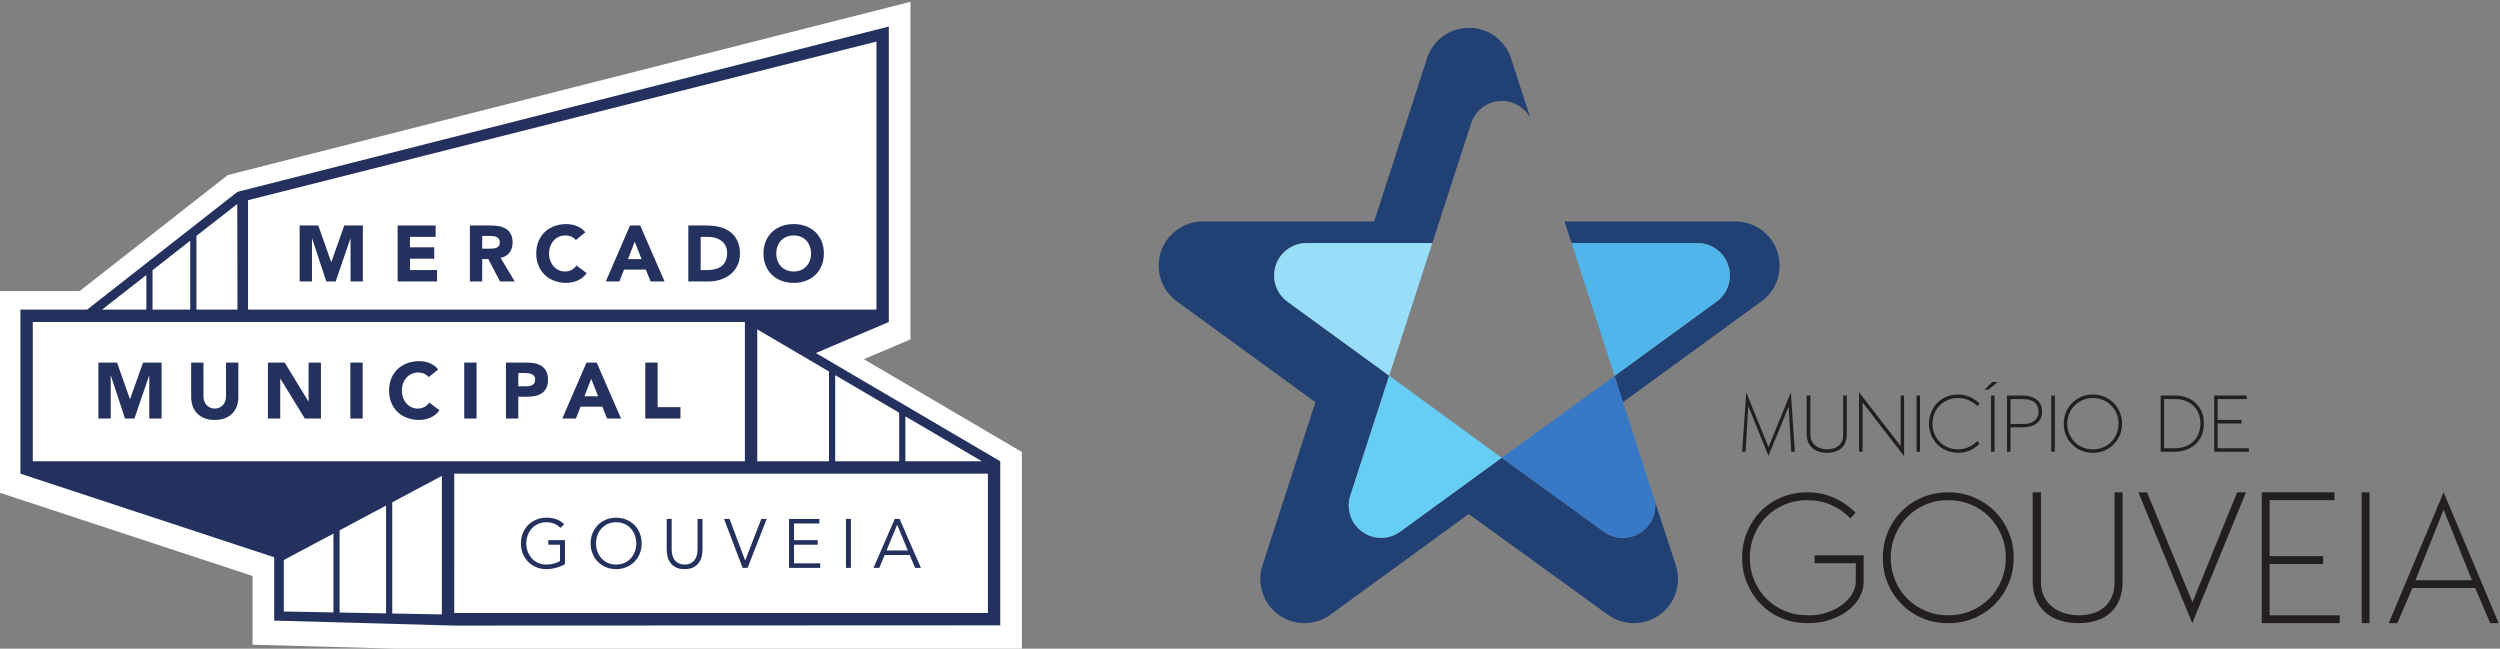 <svg xmlns:inkscape="http://www.inkscape.org/namespaces/inkscape" xmlns:sodipodi="http://sodipodi.sourceforge.net/DTD/sodipodi-0.dtd" xmlns:xlink="http://www.w3.org/1999/xlink" xmlns="http://www.w3.org/2000/svg" xmlns:svg="http://www.w3.org/2000/svg" id="svg2" width="321.55" height="83.429" viewBox="0 0 321.55 83.429" sodipodi:docname="logo-mercado-municipio.svg" inkscape:version="1.3 (0e150ed6c4, 2023-07-21)"><rect x="0" y="0" width="321.55" height="83.429" fill="#808080" stroke="none"/><defs id="defs6"><mask maskUnits="userSpaceOnUse" x="0" y="0" width="1" height="1" id="mask1762"><image width="1" height="1" style="image-rendering:optimizeSpeed" preserveAspectRatio="none" id="image1764"></image></mask><clipPath clipPathUnits="userSpaceOnUse" id="clipPath1778"><path d="M 0,1218.898 H 870.236 V 0 H 0 Z" id="path1776"></path></clipPath><clipPath clipPathUnits="userSpaceOnUse" id="clipPath2004"><path d="M 0,1218.898 H 870.236 V 0 H 0 Z" id="path2002"></path></clipPath><clipPath clipPathUnits="userSpaceOnUse" id="clipPath2094"><path d="M 0,1218.898 H 870.236 V 0 H 0 Z" id="path2092"></path></clipPath><mask maskUnits="userSpaceOnUse" x="0" y="0" width="1" height="1" id="mask2162"><image width="1" height="1" style="image-rendering:optimizeSpeed" preserveAspectRatio="none" id="image2164"></image></mask><clipPath clipPathUnits="userSpaceOnUse" id="clipPath2174"><path d="M 0,1218.898 H 870.236 V 0 H 0 Z" id="path2172"></path></clipPath><clipPath clipPathUnits="userSpaceOnUse" id="clipPath2004-8"><path d="M 0,1218.898 H 870.236 V 0 H 0 Z" id="path2002-8"></path></clipPath></defs><g id="g10" inkscape:groupmode="layer" inkscape:label="Page 1" transform="matrix(1.333,0,0,-1.333,-628.351,938.557)"><g id="g1" transform="translate(0,1.2229993e-4)"><g id="g1982" transform="translate(495.751,641.885)"><path d="m 0,0 v 6.631 l -24.487,8.066 v 19.427 h 7.806 L -2.394,45.318 63.48,62.033 V 29.462 L 58.983,27.55 74.232,18.596 V -0.515 l -54.8,-0.024 z" style="fill:#ffffff;fill-opacity:1;fill-rule:nonzero;stroke:none" id="path1984"></path></g><g id="g1986" transform="translate(550.103,670.031)"><path d="m 0,0 7.04,2.994 v 28.509 l -62.846,-15.95 v 0.002 l -0.003,-0.002 H -55.81 V 15.552 L -70.302,4.198 -70.313,4.189 h -6.439 v -15.831 l 24.487,-8.066 v -6.111 l 17.373,-0.481 52.685,0.023 v 15.83 z M -5.654,-10.447 V 2.281 l 6.92,-4.063 v -8.665 z m 7.517,8.314 6.176,-3.626 v -4.688 H 1.863 Z m 6.773,-3.977 7.387,-4.337 H 8.636 Z M -54.788,14.747 5.846,30.055 V 4.189 H -54.788 Z M -55.81,4.189 h -3.959 v 7.114 l 3.942,3.081 z m -8.193,0 v 3.806 l 3.636,2.841 V 4.189 Z M -64.6,7.528 V 4.189 h -4.274 z m 23.13,-22.248 v -10.402 l -4.483,0.083 v 7.934 z m -5.08,-10.308 -4.787,0.088 v 4.971 l 4.787,2.546 z m 10.463,-0.194 -4.786,0.089 v 10.731 l 4.786,2.546 z m -39.471,14.775 V 2.994 h 68.71 v -13.441 z m 92.157,-14.636 h -51.492 l 10e-4,13.441 h 29.238 22.253 z" style="fill:#24315e;fill-opacity:1;fill-rule:nonzero;stroke:none" id="path1988"></path></g><g id="g1990" transform="translate(500.293,682.336)"><path d="M 0,0 H 1.8 L 3.043,-3.523 H 3.058 L 4.309,0 h 1.792 v -5.399 h -1.19 v 4.141 H 4.896 L 3.478,-5.399 H 2.57 L 1.205,-1.258 H 1.19 V -5.399 H 0 Z" style="fill:#24315e;fill-opacity:1;fill-rule:nonzero;stroke:none" id="path1992"></path></g><g id="g1994" transform="translate(509.748,682.336)"><path d="M 0,0 H 3.668 V -1.098 H 1.19 V -2.105 H 3.531 V -3.203 H 1.19 V -4.301 H 3.805 V -5.399 H 0 Z" style="fill:#24315e;fill-opacity:1;fill-rule:nonzero;stroke:none" id="path1996"></path></g><g id="g1998" transform="translate(-132.828,541.142)"><g id="g2000" clip-path="url(#clipPath2004-8)"><g id="g2006" transform="translate(649.547,141.194)"><path d="M 0,0 H 2.09 C 2.364,0 2.625,-0.027 2.871,-0.08 3.118,-0.134 3.334,-0.223 3.52,-0.347 3.705,-0.472 3.852,-0.639 3.962,-0.85 4.071,-1.062 4.126,-1.325 4.126,-1.64 4.126,-2.021 4.026,-2.345 3.828,-2.612 3.63,-2.879 3.34,-3.048 2.959,-3.119 l 1.372,-2.28 H 2.906 L 1.777,-3.241 H 1.19 V -5.399 H 0 Z m 1.19,-2.235 h 0.701 c 0.107,0 0.22,0.004 0.34,0.012 0.119,0.008 0.227,0.03 0.324,0.069 0.096,0.038 0.176,0.098 0.24,0.179 0.064,0.081 0.095,0.195 0.095,0.343 0,0.137 -0.028,0.247 -0.084,0.328 C 2.75,-1.223 2.68,-1.161 2.593,-1.118 2.506,-1.074 2.407,-1.045 2.296,-1.03 2.184,-1.015 2.074,-1.007 1.968,-1.007 H 1.19 Z" style="fill:#24315e;fill-opacity:1;fill-rule:nonzero;stroke:none" id="path2008"></path></g><g id="g2010" transform="translate(659.773,139.791)"><path d="m 0,0 c -0.117,0.142 -0.261,0.252 -0.431,0.328 -0.17,0.076 -0.367,0.114 -0.591,0.114 -0.224,0 -0.431,-0.043 -0.622,-0.129 -0.19,-0.087 -0.355,-0.207 -0.495,-0.363 -0.14,-0.155 -0.249,-0.339 -0.328,-0.553 -0.079,-0.213 -0.118,-0.444 -0.118,-0.693 0,-0.255 0.039,-0.487 0.118,-0.698 0.079,-0.211 0.187,-0.394 0.324,-0.549 0.137,-0.155 0.299,-0.276 0.484,-0.362 0.186,-0.087 0.385,-0.13 0.599,-0.13 0.244,0 0.46,0.051 0.648,0.152 0.188,0.102 0.343,0.244 0.465,0.428 l 0.992,-0.74 c -0.229,-0.321 -0.519,-0.557 -0.87,-0.71 -0.351,-0.152 -0.711,-0.228 -1.083,-0.228 -0.421,0 -0.811,0.066 -1.166,0.198 -0.356,0.132 -0.664,0.321 -0.923,0.568 -0.259,0.247 -0.461,0.545 -0.606,0.896 -0.145,0.351 -0.218,0.742 -0.218,1.175 0,0.431 0.073,0.823 0.218,1.174 0.145,0.351 0.347,0.649 0.606,0.896 0.259,0.246 0.567,0.436 0.923,0.568 0.355,0.132 0.745,0.199 1.166,0.199 0.153,0 0.312,-0.015 0.477,-0.043 C -0.266,1.47 -0.103,1.426 0.057,1.365 0.217,1.304 0.371,1.223 0.518,1.121 0.666,1.019 0.798,0.895 0.915,0.747 Z" style="fill:#24315e;fill-opacity:1;fill-rule:nonzero;stroke:none" id="path2012"></path></g><g id="g2014" transform="translate(664.997,141.194)"><path d="M 0,0 H 0.984 L 3.333,-5.399 H 1.99 l -0.465,1.144 h -2.097 l -0.45,-1.144 h -1.312 z m 0.457,-1.571 -0.655,-1.678 h 1.319 z" style="fill:#24315e;fill-opacity:1;fill-rule:nonzero;stroke:none" id="path2016"></path></g><g id="g2018" transform="translate(670.625,141.194)"><path d="M 0,0 H 1.785 C 2.216,0 2.627,-0.048 3.016,-0.145 3.405,-0.241 3.744,-0.398 4.034,-0.614 4.324,-0.83 4.554,-1.111 4.724,-1.457 4.895,-1.803 4.98,-2.222 4.98,-2.715 4.98,-3.152 4.897,-3.538 4.732,-3.87 4.567,-4.203 4.344,-4.483 4.065,-4.709 3.785,-4.935 3.462,-5.107 3.096,-5.224 2.73,-5.341 2.346,-5.399 1.945,-5.399 H 0 Z m 1.19,-4.301 h 0.618 c 0.274,0 0.529,0.028 0.766,0.084 0.236,0.056 0.441,0.148 0.614,0.278 0.173,0.13 0.308,0.3 0.408,0.511 0.099,0.211 0.148,0.469 0.148,0.774 0,0.264 -0.049,0.495 -0.148,0.69 -0.1,0.196 -0.233,0.357 -0.401,0.485 C 3.028,-1.353 2.831,-1.257 2.604,-1.194 2.378,-1.13 2.14,-1.098 1.891,-1.098 H 1.19 Z" style="fill:#24315e;fill-opacity:1;fill-rule:nonzero;stroke:none" id="path2020"></path></g><g id="g2022" transform="translate(677.877,138.494)"><path d="M 0,0 C 0,0.432 0.072,0.823 0.217,1.174 0.362,1.525 0.564,1.824 0.823,2.07 1.083,2.317 1.391,2.506 1.746,2.638 2.102,2.771 2.491,2.837 2.913,2.837 3.335,2.837 3.724,2.771 4.08,2.638 4.436,2.506 4.743,2.317 5.003,2.07 5.262,1.824 5.464,1.525 5.609,1.174 5.754,0.823 5.826,0.432 5.826,0 5.826,-0.432 5.754,-0.824 5.609,-1.174 5.464,-1.525 5.262,-1.824 5.003,-2.07 4.743,-2.317 4.436,-2.506 4.08,-2.639 3.724,-2.771 3.335,-2.837 2.913,-2.837 2.491,-2.837 2.102,-2.771 1.746,-2.639 1.391,-2.506 1.083,-2.317 0.823,-2.07 0.564,-1.824 0.362,-1.525 0.217,-1.174 0.072,-0.824 0,-0.432 0,0 m 1.235,0 c 0,-0.254 0.04,-0.487 0.119,-0.698 0.078,-0.211 0.191,-0.394 0.339,-0.549 0.147,-0.155 0.324,-0.276 0.53,-0.362 0.206,-0.087 0.436,-0.13 0.69,-0.13 0.254,0 0.484,0.043 0.69,0.13 0.206,0.086 0.383,0.207 0.53,0.362 0.148,0.155 0.261,0.338 0.339,0.549 0.079,0.211 0.119,0.444 0.119,0.698 0,0.249 -0.04,0.48 -0.119,0.694 C 4.394,0.907 4.281,1.091 4.133,1.247 3.986,1.402 3.809,1.523 3.603,1.609 3.397,1.695 3.167,1.739 2.913,1.739 2.659,1.739 2.429,1.695 2.223,1.609 2.017,1.523 1.84,1.402 1.693,1.247 1.545,1.091 1.432,0.907 1.354,0.694 1.275,0.48 1.235,0.249 1.235,0" style="fill:#24315e;fill-opacity:1;fill-rule:nonzero;stroke:none" id="path2024"></path></g><g id="g2026" transform="translate(613.702,127.967)"><path d="M 0,0 H 1.8 L 3.043,-3.523 H 3.058 L 4.309,0 h 1.792 v -5.399 h -1.19 v 4.141 H 4.896 L 3.478,-5.399 H 2.57 L 1.205,-1.258 H 1.19 V -5.399 H 0 Z" style="fill:#24315e;fill-opacity:1;fill-rule:nonzero;stroke:none" id="path2028"></path></g><g id="g2030" transform="translate(627.207,124.65)"><path d="m 0,0 c 0,-0.32 -0.048,-0.615 -0.145,-0.885 -0.097,-0.269 -0.24,-0.503 -0.431,-0.701 -0.191,-0.199 -0.428,-0.353 -0.713,-0.465 -0.285,-0.112 -0.613,-0.168 -0.984,-0.168 -0.376,0 -0.706,0.056 -0.991,0.168 -0.285,0.112 -0.522,0.266 -0.713,0.465 -0.191,0.198 -0.335,0.432 -0.431,0.701 -0.097,0.27 -0.145,0.565 -0.145,0.885 v 3.317 h 1.19 V 0.046 c 0,-0.168 0.027,-0.323 0.08,-0.466 0.053,-0.142 0.128,-0.265 0.225,-0.369 0.097,-0.105 0.212,-0.186 0.347,-0.245 0.135,-0.058 0.281,-0.087 0.438,-0.087 0.158,0 0.303,0.029 0.435,0.087 0.132,0.059 0.247,0.14 0.343,0.245 0.097,0.104 0.172,0.227 0.225,0.369 0.053,0.143 0.08,0.298 0.08,0.466 V 3.317 H 0 Z" style="fill:#24315e;fill-opacity:1;fill-rule:nonzero;stroke:none" id="path2032"></path></g><g id="g2034" transform="translate(630.059,127.967)"><path d="M 0,0 H 1.617 L 3.912,-3.752 H 3.927 V 0 h 1.19 V -5.399 H 3.561 L 1.205,-1.555 H 1.19 V -5.399 H 0 Z" style="fill:#24315e;fill-opacity:1;fill-rule:nonzero;stroke:none" id="path2036"></path></g><path d="m 638.013,127.967 h 1.19 v -5.399 h -1.19 z" style="fill:#24315e;fill-opacity:1;fill-rule:nonzero;stroke:none" id="path2038"></path><g id="g2040" transform="translate(645.571,126.564)"><path d="m 0,0 c -0.117,0.142 -0.261,0.252 -0.431,0.328 -0.17,0.076 -0.367,0.115 -0.591,0.115 -0.224,0 -0.431,-0.044 -0.622,-0.13 -0.19,-0.087 -0.355,-0.207 -0.495,-0.363 -0.14,-0.155 -0.25,-0.339 -0.328,-0.552 -0.079,-0.214 -0.118,-0.445 -0.118,-0.694 0,-0.255 0.039,-0.487 0.118,-0.698 0.078,-0.211 0.187,-0.394 0.324,-0.549 0.137,-0.155 0.299,-0.276 0.484,-0.362 0.186,-0.087 0.385,-0.13 0.599,-0.13 0.244,0 0.46,0.051 0.648,0.152 0.188,0.102 0.343,0.244 0.465,0.428 l 0.992,-0.74 c -0.229,-0.321 -0.519,-0.557 -0.87,-0.71 -0.351,-0.152 -0.711,-0.228 -1.083,-0.228 -0.422,0 -0.811,0.066 -1.166,0.198 -0.356,0.132 -0.664,0.321 -0.923,0.568 -0.259,0.247 -0.461,0.545 -0.606,0.896 -0.145,0.351 -0.218,0.742 -0.218,1.175 0,0.431 0.073,0.823 0.218,1.174 0.145,0.351 0.347,0.65 0.606,0.896 0.259,0.247 0.567,0.436 0.923,0.568 0.355,0.132 0.744,0.199 1.166,0.199 0.153,0 0.312,-0.014 0.477,-0.043 C -0.266,1.471 -0.103,1.426 0.057,1.365 0.217,1.304 0.371,1.223 0.518,1.121 0.666,1.019 0.798,0.895 0.915,0.747 Z" style="fill:#24315e;fill-opacity:1;fill-rule:nonzero;stroke:none" id="path2042"></path></g><path d="m 649.002,127.967 h 1.19 v -5.399 h -1.19 z" style="fill:#24315e;fill-opacity:1;fill-rule:nonzero;stroke:none" id="path2044"></path><g id="g2046" transform="translate(653.028,127.967)"><path d="m 0,0 h 2.006 c 0.279,0 0.543,-0.025 0.793,-0.076 0.249,-0.051 0.466,-0.139 0.652,-0.263 0.185,-0.125 0.333,-0.293 0.442,-0.504 0.109,-0.211 0.164,-0.476 0.164,-0.796 0,-0.316 -0.051,-0.58 -0.152,-0.794 C 3.803,-2.646 3.663,-2.817 3.485,-2.944 3.307,-3.071 3.096,-3.161 2.852,-3.214 2.608,-3.268 2.344,-3.294 2.059,-3.294 H 1.19 V -5.399 H 0 Z m 1.19,-2.288 h 0.793 c 0.107,0 0.21,0.01 0.309,0.031 0.099,0.02 0.188,0.054 0.267,0.103 0.078,0.048 0.142,0.114 0.19,0.198 0.048,0.084 0.073,0.189 0.073,0.317 0,0.137 -0.032,0.248 -0.095,0.331 -0.064,0.084 -0.145,0.149 -0.245,0.195 -0.099,0.046 -0.209,0.075 -0.331,0.087 -0.122,0.013 -0.24,0.02 -0.351,0.02 H 1.19 Z" style="fill:#24315e;fill-opacity:1;fill-rule:nonzero;stroke:none" id="path2048"></path></g><g id="g2050" transform="translate(660.799,127.967)"><path d="M 0,0 H 0.984 L 3.333,-5.399 H 1.99 l -0.465,1.144 h -2.097 l -0.45,-1.144 h -1.312 z m 0.457,-1.571 -0.655,-1.678 h 1.319 z" style="fill:#24315e;fill-opacity:1;fill-rule:nonzero;stroke:none" id="path2052"></path></g><g id="g2054" transform="translate(666.473,127.967)"><path d="M 0,0 H 1.19 V -4.301 H 3.393 V -5.399 H 0 Z" style="fill:#24315e;fill-opacity:1;fill-rule:nonzero;stroke:none" id="path2056"></path></g><g id="g2058" transform="translate(658.282,112.014)"><path d="m 0,0 c -0.16,0.169 -0.351,0.302 -0.574,0.4 -0.222,0.098 -0.48,0.147 -0.774,0.147 -0.302,0 -0.574,-0.055 -0.814,-0.167 -0.24,-0.111 -0.443,-0.26 -0.61,-0.447 -0.167,-0.187 -0.295,-0.404 -0.384,-0.65 -0.089,-0.247 -0.134,-0.506 -0.134,-0.778 0,-0.271 0.045,-0.53 0.134,-0.777 0.089,-0.247 0.217,-0.464 0.384,-0.651 0.167,-0.186 0.37,-0.336 0.61,-0.447 0.24,-0.111 0.512,-0.166 0.814,-0.166 0.245,0 0.48,0.029 0.704,0.09 0.225,0.06 0.426,0.141 0.604,0.243 v 1.581 h -1.128 v 0.441 H 0.44 v -2.315 c -0.266,-0.156 -0.559,-0.275 -0.877,-0.357 -0.318,-0.083 -0.621,-0.124 -0.911,-0.124 -0.351,0 -0.677,0.062 -0.977,0.187 -0.301,0.124 -0.561,0.297 -0.781,0.517 -0.22,0.22 -0.392,0.481 -0.517,0.784 -0.125,0.302 -0.187,0.634 -0.187,0.994 0,0.361 0.062,0.692 0.187,0.994 0.125,0.303 0.297,0.564 0.517,0.784 0.22,0.221 0.48,0.393 0.781,0.518 0.3,0.124 0.626,0.187 0.977,0.187 0.378,0 0.704,-0.053 0.978,-0.157 0.274,-0.105 0.517,-0.264 0.731,-0.477 z" style="fill:#24315e;fill-opacity:1;fill-rule:nonzero;stroke:none" id="path2060"></path></g><g id="g2062" transform="translate(666.123,110.519)"><path d="m 0,0 c 0,-0.361 -0.062,-0.692 -0.187,-0.994 -0.125,-0.303 -0.297,-0.564 -0.517,-0.784 -0.22,-0.221 -0.48,-0.393 -0.781,-0.517 -0.3,-0.125 -0.626,-0.187 -0.977,-0.187 -0.352,0 -0.678,0.062 -0.978,0.187 -0.3,0.124 -0.56,0.296 -0.78,0.517 -0.221,0.22 -0.393,0.481 -0.518,0.784 -0.124,0.302 -0.186,0.633 -0.186,0.994 0,0.36 0.062,0.692 0.186,0.994 0.125,0.303 0.297,0.564 0.518,0.784 0.22,0.221 0.48,0.393 0.78,0.517 0.3,0.125 0.626,0.187 0.978,0.187 0.351,0 0.677,-0.062 0.977,-0.187 0.301,-0.124 0.561,-0.296 0.781,-0.517 0.22,-0.22 0.392,-0.481 0.517,-0.784 C -0.062,0.692 0,0.36 0,0 m -0.52,0 c 0,0.271 -0.045,0.53 -0.134,0.778 -0.089,0.246 -0.217,0.463 -0.384,0.65 -0.166,0.187 -0.37,0.336 -0.61,0.447 -0.24,0.111 -0.512,0.167 -0.814,0.167 -0.303,0 -0.574,-0.056 -0.814,-0.167 C -3.516,1.764 -3.72,1.615 -3.887,1.428 -4.054,1.241 -4.182,1.024 -4.27,0.778 -4.36,0.53 -4.404,0.271 -4.404,0 c 0,-0.271 0.044,-0.531 0.134,-0.778 0.088,-0.246 0.216,-0.463 0.383,-0.65 0.167,-0.187 0.371,-0.336 0.611,-0.447 0.24,-0.111 0.511,-0.167 0.814,-0.167 0.302,0 0.574,0.056 0.814,0.167 0.24,0.111 0.444,0.26 0.61,0.447 0.167,0.187 0.295,0.404 0.384,0.65 0.089,0.247 0.134,0.507 0.134,0.778" style="fill:#24315e;fill-opacity:1;fill-rule:nonzero;stroke:none" id="path2064"></path></g><g id="g2066" transform="translate(671.995,109.918)"><path d="m 0,0 c 0,-0.196 -0.023,-0.404 -0.07,-0.624 -0.047,-0.22 -0.135,-0.423 -0.263,-0.61 -0.13,-0.188 -0.307,-0.342 -0.531,-0.464 -0.225,-0.122 -0.513,-0.184 -0.864,-0.184 -0.356,0 -0.645,0.062 -0.868,0.184 -0.222,0.122 -0.398,0.276 -0.527,0.464 -0.129,0.187 -0.217,0.39 -0.263,0.61 -0.047,0.22 -0.071,0.428 -0.071,0.624 v 2.963 h 0.481 v -2.91 c 0,-0.226 0.022,-0.421 0.067,-0.584 0.044,-0.162 0.103,-0.299 0.176,-0.41 0.074,-0.111 0.156,-0.199 0.247,-0.263 0.092,-0.065 0.183,-0.115 0.274,-0.151 0.091,-0.035 0.179,-0.059 0.263,-0.07 0.085,-0.011 0.159,-0.016 0.221,-0.016 0.057,0 0.13,0.005 0.217,0.016 0.086,0.011 0.175,0.035 0.266,0.07 0.092,0.036 0.183,0.086 0.274,0.151 0.091,0.064 0.174,0.152 0.247,0.263 0.073,0.111 0.132,0.248 0.177,0.41 0.044,0.163 0.067,0.358 0.067,0.584 v 2.91 H 0 Z" style="fill:#24315e;fill-opacity:1;fill-rule:nonzero;stroke:none" id="path2068"></path></g><g id="g2070" transform="translate(676.105,108.878)"><path d="M 0,0 H 0.013 L 1.561,4.003 H 2.082 L 0.24,-0.721 h -0.48 l -1.795,4.724 h 0.534 z" style="fill:#24315e;fill-opacity:1;fill-rule:nonzero;stroke:none" id="path2072"></path></g><g id="g2074" transform="translate(680.823,108.597)"><path d="m 0,0 h 2.529 v -0.44 h -3.01 v 4.724 h 2.93 V 3.843 H 0 V 2.235 H 2.289 V 1.795 H 0 Z" style="fill:#24315e;fill-opacity:1;fill-rule:nonzero;stroke:none" id="path2076"></path></g><path d="m 686.314,108.157 h -0.481 v 4.724 h 0.481 z" style="fill:#24315e;fill-opacity:1;fill-rule:nonzero;stroke:none" id="path2078"></path><g id="g2080" transform="translate(689.05,108.157)"><path d="M 0,0 H -0.56 L 1.495,4.724 H 1.962 L 4.017,0 H 3.457 L 2.936,1.241 H 0.52 Z M 0.701,1.682 H 2.749 L 1.728,4.164 Z" style="fill:#24315e;fill-opacity:1;fill-rule:nonzero;stroke:none" id="path2082"></path></g></g></g></g><g id="g1267" transform="matrix(0.425,0,0,0.425,550.384,481.039)"><g transform="translate(194.491,396.773)" id="g20"><path inkscape:connector-curvature="0" id="path22" style="fill:#214073;fill-opacity:1;fill-rule:nonzero;stroke:none" d="m 0,0 c 0.379,-1.057 0.585,-2.195 0.585,-3.382 0,-5.538 -4.489,-10.027 -10.027,-10.027 -2.27,0 -4.366,0.755 -6.047,2.027 l -31.45,22.745 -31.1,-22.647 c -1.71,-1.329 -3.856,-2.125 -6.187,-2.125 -5.538,0 -10.027,4.489 -10.027,10.027 0,1.247 0.228,2.441 0.644,3.543 l 11.867,36.586 -31.235,22.739 c -2.627,1.807 -4.35,4.835 -4.35,8.265 0,5.517 4.456,9.994 9.965,10.027 l 38.964,0.004 11.935,36.844 c 1.246,4.12 5.071,7.118 9.598,7.118 4.415,0 8.164,-2.855 9.501,-6.819 l 0.079,-0.242 4.31,-13.304 c -1.26,2.245 -3.663,3.762 -6.421,3.762 -3.322,0 -6.129,-2.2 -7.044,-5.224 l -8.759,-27.04 -28.597,-0.003 c -4.043,-0.025 -7.313,-3.31 -7.313,-7.359 0,-2.517 1.264,-4.739 3.192,-6.066 l 22.925,-16.688 -8.71,-26.852 c -0.305,-0.808 -0.472,-1.684 -0.472,-2.6 0,-4.064 3.294,-7.359 7.358,-7.359 1.711,0 3.286,0.584 4.541,1.56 L -39.45,24.131 -16.368,7.438 c 1.234,-0.934 2.771,-1.488 4.438,-1.488 4.064,0 7.358,3.295 7.358,7.359 0,0.275 -0.015,0.546 -0.044,0.814 z"></path></g><g transform="translate(178.123,404.211)" id="g24"><path inkscape:connector-curvature="0" id="path26" style="fill:#3779c6;fill-opacity:1;fill-rule:nonzero;stroke:none" d="m 0,0 c 1.234,-0.934 2.771,-1.488 4.438,-1.488 4.064,0 7.358,3.295 7.358,7.359 0,0.275 -0.015,0.546 -0.044,0.814 L 2.563,35.288 -23.082,16.693 Z"></path></g><g transform="translate(120.317,410.082)" id="g28"><path inkscape:connector-curvature="0" id="path30" style="fill:#66cef5;fill-opacity:1;fill-rule:nonzero;stroke:none" d="m 0,0 c 0,-4.064 3.294,-7.359 7.359,-7.359 1.711,0 3.285,0.584 4.541,1.56 L 34.724,10.822 9.182,29.452 0.473,2.6 C 0.167,1.792 0,0.915 0,0"></path></g><g transform="translate(110.695,469.647)" id="g32"><path inkscape:connector-curvature="0" id="path34" style="fill:#99def9;fill-opacity:1;fill-rule:nonzero;stroke:none" d="m 0,0 c -4.043,-0.024 -7.313,-3.309 -7.313,-7.358 0,-2.518 1.264,-4.74 3.192,-6.067 l 22.924,-16.688 9.794,30.116 z"></path></g><g transform="translate(169.31,474.555)" id="g36"><path inkscape:connector-curvature="0" id="path38" style="fill:#214073;fill-opacity:1;fill-rule:nonzero;stroke:none" d="m 0,0 h 38.82 c 5.534,-0.005 10.023,-4.494 10.023,-10.031 0,-3.541 -1.835,-6.653 -4.605,-8.437 l -30.949,-22.542 -1.913,5.954 22.79,16.597 c 2.034,1.309 3.38,3.593 3.38,6.192 0,4.064 -3.294,7.358 -7.356,7.362 H 1.589 Z"></path></g><g transform="translate(170.562,470.69)" id="g40"><path inkscape:connector-curvature="0" id="path42" style="fill:#4fb5ea;fill-opacity:1;fill-rule:nonzero;stroke:none" d="M 0,0 V 0 L 0.009,-0.026 Z"></path></g><g transform="translate(206.857,462.288)" id="g44"><path inkscape:connector-curvature="0" id="path46" style="fill:#4fb5ea;fill-opacity:1;fill-rule:nonzero;stroke:none" d="m 0,0 c 0,4.064 -3.294,7.359 -7.357,7.362 h -28.6 l 9.787,-30.151 22.79,16.597 C -1.347,-4.882 0,-2.598 0,0"></path></g><g transform="translate(224.458,383.364)" id="g48"><path inkscape:connector-curvature="0" id="path50" style="fill:#231f20;fill-opacity:1;fill-rule:nonzero;stroke:none" d="m 0,0 c -2.159,0 -4.137,0.383 -5.934,1.149 -1.8,0.767 -3.372,1.838 -4.716,3.214 -1.314,1.376 -2.339,2.956 -3.073,4.739 -0.736,1.783 -1.103,3.691 -1.103,5.724 0,2.064 0.367,3.996 1.103,5.795 0.734,1.798 1.759,3.386 3.073,4.762 1.344,1.344 2.916,2.4 4.716,3.167 1.797,0.766 3.775,1.149 5.934,1.149 2.159,0 4.168,-0.414 6.029,-1.243 1.861,-0.829 3.496,-1.963 4.904,-3.401 L 9.759,23.788 C 8.477,25.101 7.014,26.117 5.373,26.838 3.73,27.557 1.939,27.917 0,27.917 c -1.908,0 -3.659,-0.345 -5.254,-1.033 -1.596,-0.688 -2.972,-1.618 -4.129,-2.791 -1.158,-1.173 -2.064,-2.557 -2.722,-4.152 -0.656,-1.596 -0.985,-3.301 -0.985,-5.115 0,-1.783 0.329,-3.471 0.985,-5.067 0.658,-1.595 1.564,-2.98 2.722,-4.152 C -8.226,4.434 -6.85,3.503 -5.254,2.815 -3.659,2.126 -1.908,1.783 0,1.783 h 0.563 c 1.283,0 2.541,0.194 3.777,0.586 1.236,0.391 2.346,0.939 3.332,1.643 0.985,0.703 1.783,1.525 2.393,2.462 0.61,0.939 0.914,1.971 0.914,3.098 v 4.034 H 1.643 V 15.39 H 12.762 V 9.149 c 0,-0.97 -0.274,-1.994 -0.82,-3.073 C 11.394,4.997 10.588,4.012 9.525,3.12 8.461,2.229 7.132,1.485 5.537,0.891 3.942,0.298 2.111,0 0.047,0 Z"></path></g><g transform="translate(243.367,398.19)" id="g52"><path inkscape:connector-curvature="0" id="path54" style="fill:#231f20;fill-opacity:1;fill-rule:nonzero;stroke:none" d="m 0,0 c 0,-1.783 0.329,-3.472 0.986,-5.067 0.656,-1.595 1.563,-2.98 2.721,-4.153 1.157,-1.172 2.533,-2.104 4.129,-2.791 1.594,-0.689 3.331,-1.032 5.207,-1.032 1.908,0 3.66,0.343 5.256,1.032 1.594,0.687 2.971,1.619 4.129,2.791 1.156,1.173 2.064,2.558 2.721,4.153 0.656,1.595 0.985,3.284 0.985,5.067 0,1.814 -0.329,3.511 -0.985,5.091 -0.657,1.579 -1.565,2.963 -2.721,4.152 -1.158,1.188 -2.535,2.127 -4.129,2.815 -1.596,0.688 -3.348,1.032 -5.256,1.032 -1.876,0 -3.613,-0.344 -5.207,-1.032 C 6.24,11.37 4.864,10.431 3.707,9.243 2.549,8.054 1.642,6.67 0.986,5.091 0.329,3.511 0,1.814 0,0 m 13.043,-14.826 c -2.158,0 -4.137,0.383 -5.934,1.149 -1.799,0.766 -3.356,1.838 -4.669,3.214 -1.345,1.344 -2.386,2.909 -3.12,4.692 -0.735,1.783 -1.103,3.707 -1.103,5.771 0,2.064 0.368,3.995 1.103,5.794 0.734,1.799 1.775,3.371 3.12,4.716 1.313,1.345 2.87,2.409 4.669,3.19 1.797,0.782 3.776,1.173 5.934,1.173 2.159,0 4.137,-0.391 5.936,-1.173 1.798,-0.781 3.369,-1.845 4.715,-3.19 1.314,-1.345 2.347,-2.917 3.097,-4.716 0.751,-1.799 1.125,-3.73 1.125,-5.794 0,-2.064 -0.374,-3.988 -1.125,-5.771 -0.75,-1.783 -1.783,-3.348 -3.097,-4.692 -1.346,-1.376 -2.917,-2.448 -4.715,-3.214 -1.799,-0.766 -3.777,-1.149 -5.936,-1.149"></path></g><g transform="translate(296.01,413.064)" id="g56"><path inkscape:connector-curvature="0" id="path58" style="fill:#231f20;fill-opacity:1;fill-rule:nonzero;stroke:none" d="m 0,0 v -20.222 c 0,-1.595 -0.242,-2.987 -0.727,-4.176 -0.486,-1.189 -1.166,-2.174 -2.042,-2.956 -0.875,-0.782 -1.923,-1.368 -3.143,-1.759 -1.22,-0.391 -2.581,-0.586 -4.083,-0.586 -1.501,0 -2.884,0.195 -4.151,0.586 -1.267,0.391 -2.362,0.977 -3.284,1.759 -0.924,0.782 -1.651,1.767 -2.182,2.956 -0.533,1.189 -0.799,2.581 -0.799,4.176 V 0 h 1.878 v -20.456 c 0,-1.22 0.234,-2.292 0.704,-3.215 0.469,-0.923 1.101,-1.704 1.9,-2.345 0.797,-0.642 1.712,-1.119 2.744,-1.431 1.033,-0.313 2.096,-0.47 3.19,-0.47 1.128,0 2.183,0.141 3.168,0.423 0.985,0.281 1.845,0.727 2.581,1.337 0.734,0.61 1.321,1.384 1.759,2.322 0.437,0.939 0.657,2.065 0.657,3.379 L -1.83,0 Z"></path></g><g transform="translate(345.291,383.364)" id="g60"><path inkscape:connector-curvature="0" id="path62" style="fill:#231f20;fill-opacity:1;fill-rule:nonzero;stroke:none" d="M 0,0 H -17.689 V 29.699 H -1.173 V 27.917 H -15.906 V 15.202 H -3.754 V 13.419 H -15.906 V 1.783 H 0 Z"></path></g><path inkscape:connector-curvature="0" id="path64" style="fill:#231f20;fill-opacity:1;fill-rule:nonzero;stroke:none" d="m 352.077,383.364 h -1.783 v 29.693 h 1.783 z"></path><g transform="translate(368.892,409.116)" id="g66"><path inkscape:connector-curvature="0" id="path68" style="fill:#231f20;fill-opacity:1;fill-rule:nonzero;stroke:none" d="M 0,0 6.429,-16 H -6.38 Z m -10.519,-25.752 3.434,7.969 H 7.179 l 3.39,-7.969 h 1.927 L 0,3.941 -12.448,-25.752 Z"></path></g><g transform="translate(322.013,413.064)" id="g70"><path inkscape:connector-curvature="0" id="path72" style="fill:#231f20;fill-opacity:1;fill-rule:nonzero;stroke:none" d="M 0,0 -10.137,-24.961 -20.454,0 h -1.973 L -10.184,-29.699 2.012,0 Z"></path></g><g transform="translate(221.596,422.276)" id="g74"><path inkscape:connector-curvature="0" id="path76" style="fill:#231f20;fill-opacity:1;fill-rule:nonzero;stroke:none" d="m 0,0 h -0.816 l -0.585,10.249 -4.581,-11.19 -4.602,11.315 C -10.681,8.687 -10.779,6.958 -10.876,5.187 -10.974,3.416 -11.072,1.687 -11.169,0 h -0.795 l 0.941,13.47 5.041,-12.445 5.083,12.445 z"></path></g><g transform="translate(233.393,435.035)" id="g78"><path inkscape:connector-curvature="0" id="path80" style="fill:#231f20;fill-opacity:1;fill-rule:nonzero;stroke:none" d="m 0,0 v -8.785 c 0,-0.711 -0.109,-1.332 -0.325,-1.861 -0.216,-0.531 -0.519,-0.97 -0.909,-1.318 -0.391,-0.349 -0.858,-0.61 -1.402,-0.785 -0.544,-0.173 -1.15,-0.261 -1.82,-0.261 -0.669,0 -1.286,0.088 -1.851,0.261 -0.564,0.175 -1.052,0.436 -1.464,0.785 -0.411,0.348 -0.735,0.787 -0.972,1.318 -0.238,0.529 -0.356,1.15 -0.356,1.861 V 0 h 0.837 v -8.89 c 0,-0.543 0.105,-1.021 0.313,-1.432 0.21,-0.412 0.492,-0.761 0.847,-1.046 0.356,-0.286 0.764,-0.499 1.224,-0.638 0.461,-0.139 0.934,-0.209 1.422,-0.209 0.503,0 0.973,0.062 1.413,0.188 0.439,0.126 0.822,0.324 1.15,0.596 0.327,0.272 0.589,0.617 0.784,1.036 0.195,0.418 0.293,0.92 0.293,1.505 V 0 Z"></path></g><g transform="translate(236.174,435.788)" id="g82"><path inkscape:connector-curvature="0" id="path84" style="fill:#231f20;fill-opacity:1;fill-rule:nonzero;stroke:none" d="m 0,0 9.454,-12.215 v 11.462 h 0.774 V -14.516 L 0.795,-2.301 V -13.512 H 0 Z"></path></g><path inkscape:connector-curvature="0" id="path86" style="fill:#231f20;fill-opacity:1;fill-rule:nonzero;stroke:none" d="m 250.021,422.276 h -0.795 v 12.759 h 0.795 z"></path><g transform="translate(263.554,424.096)" id="g88"><path inkscape:connector-curvature="0" id="path90" style="fill:#231f20;fill-opacity:1;fill-rule:nonzero;stroke:none" d="m 0,0 c -0.642,-0.641 -1.377,-1.147 -2.207,-1.516 -0.83,-0.369 -1.726,-0.554 -2.688,-0.554 -0.948,0.027 -1.819,0.202 -2.614,0.523 -0.795,0.32 -1.506,0.794 -2.134,1.422 -0.585,0.613 -1.042,1.318 -1.37,2.112 -0.327,0.795 -0.491,1.646 -0.491,2.552 0,0.921 0.164,1.781 0.491,2.583 0.328,0.802 0.785,1.509 1.37,2.123 0.586,0.6 1.283,1.07 2.092,1.412 0.808,0.342 1.695,0.512 2.656,0.512 0.962,0 1.858,-0.184 2.688,-0.553 C -1.377,10.246 -0.642,9.74 0,9.099 L -0.544,8.534 c -0.572,0.586 -1.227,1.039 -1.966,1.36 -0.739,0.32 -1.534,0.481 -2.385,0.481 -0.851,0 -1.631,-0.154 -2.342,-0.46 C -7.949,9.608 -8.562,9.193 -9.078,8.67 -9.594,8.147 -9.995,7.53 -10.281,6.819 c -0.286,-0.711 -0.428,-1.471 -0.428,-2.28 0,-0.794 0.142,-1.547 0.428,-2.259 0.286,-0.711 0.687,-1.328 1.203,-1.851 0.516,-0.523 1.129,-0.938 1.841,-1.245 0.711,-0.306 1.491,-0.46 2.342,-0.46 0.837,0 1.625,0.164 2.364,0.492 0.739,0.327 1.394,0.784 1.966,1.37 z"></path></g><path inkscape:connector-curvature="0" id="path92" style="fill:#231f20;fill-opacity:1;fill-rule:nonzero;stroke:none" d="m 266.942,422.276 h -0.795 v 12.759 h 0.795 z m -1.38,14.098 h -0.899 l 1.735,1.736 h 1.276 z"></path><g transform="translate(275.914,429.262)" id="g94"><path inkscape:connector-curvature="0" id="path96" style="fill:#231f20;fill-opacity:1;fill-rule:nonzero;stroke:none" d="M 0,0 C 0.321,0.237 0.568,0.519 0.743,0.848 0.917,1.175 1.011,1.569 1.025,2.029 1.011,2.503 0.938,2.918 0.805,3.274 0.673,3.629 0.46,3.933 0.168,4.184 -0.139,4.435 -0.537,4.629 -1.025,4.769 -1.513,4.909 -2.113,4.978 -2.823,4.978 h -2.532 v -5.647 h 3.18 c 0.376,0 0.756,0.053 1.14,0.157 C -0.652,-0.408 -0.306,-0.237 0,0 M 0.67,4.79 C 1.45,4.135 1.827,3.214 1.799,2.029 1.813,1.43 1.691,0.91 1.433,0.471 1.174,0.031 0.858,-0.334 0.481,-0.627 0.356,-0.711 0.206,-0.802 0.031,-0.899 -0.143,-0.997 -0.363,-1.087 -0.627,-1.171 -0.892,-1.255 -1.213,-1.325 -1.59,-1.38 -1.966,-1.436 -2.412,-1.464 -2.928,-1.464 H -5.355 V -6.986 H -6.149 V 5.773 h 3.326 c 0.78,0 1.46,-0.084 2.039,-0.251 C -0.206,5.355 0.279,5.111 0.67,4.79"></path></g><path inkscape:connector-curvature="0" id="path98" style="fill:#231f20;fill-opacity:1;fill-rule:nonzero;stroke:none" d="m 280.621,422.276 h -0.795 v 12.759 h 0.795 z"></path><g transform="translate(283.445,428.635)" id="g100"><path inkscape:connector-curvature="0" id="path102" style="fill:#231f20;fill-opacity:1;fill-rule:nonzero;stroke:none" d="m 0,0 c 0,-0.794 0.146,-1.547 0.439,-2.259 0.293,-0.711 0.697,-1.328 1.213,-1.851 0.516,-0.523 1.13,-0.938 1.841,-1.245 0.711,-0.306 1.485,-0.46 2.321,-0.46 0.851,0 1.632,0.154 2.343,0.46 0.712,0.307 1.324,0.722 1.841,1.245 0.516,0.523 0.92,1.14 1.213,1.851 0.293,0.712 0.439,1.465 0.439,2.259 0,0.809 -0.146,1.566 -0.439,2.269 C 10.918,2.973 10.514,3.591 9.998,4.121 9.481,4.651 8.869,5.069 8.157,5.376 7.446,5.682 6.665,5.836 5.814,5.836 4.978,5.836 4.204,5.682 3.493,5.376 2.782,5.069 2.168,4.651 1.652,4.121 1.136,3.591 0.732,2.973 0.439,2.269 0.146,1.566 0,0.809 0,0 m 5.814,-6.609 c -0.961,0 -1.844,0.17 -2.646,0.512 -0.802,0.342 -1.495,0.819 -2.08,1.433 -0.6,0.599 -1.064,1.297 -1.391,2.092 -0.328,0.794 -0.492,1.652 -0.492,2.572 0,0.921 0.164,1.781 0.492,2.583 0.327,0.802 0.791,1.503 1.391,2.103 0.585,0.599 1.278,1.073 2.08,1.422 C 3.97,6.456 4.853,6.63 5.814,6.63 6.776,6.63 7.658,6.456 8.46,6.108 9.262,5.759 9.963,5.285 10.562,4.686 11.148,4.086 11.609,3.385 11.943,2.583 12.277,1.781 12.445,0.921 12.445,0 c 0,-0.92 -0.168,-1.778 -0.502,-2.572 C 11.609,-3.367 11.148,-4.065 10.562,-4.664 9.963,-5.278 9.262,-5.755 8.46,-6.097 7.658,-6.439 6.776,-6.609 5.814,-6.609"></path></g><g transform="translate(307.854,423.071)" id="g104"><path inkscape:connector-curvature="0" id="path106" style="fill:#231f20;fill-opacity:1;fill-rule:nonzero;stroke:none" d="M 0,0 C 0.851,0 1.632,0.128 2.342,0.387 3.054,0.644 3.667,1.014 4.184,1.495 4.699,1.976 5.1,2.565 5.386,3.262 5.672,3.96 5.815,4.74 5.815,5.605 5.815,6.47 5.672,7.247 5.386,7.938 5.1,8.628 4.699,9.214 4.184,9.694 3.667,10.175 3.054,10.541 2.342,10.792 1.632,11.043 0.851,11.169 0,11.169 H -2.426 V 0 Z m 0.188,11.964 c 0.767,0 1.534,-0.126 2.301,-0.377 0.767,-0.251 1.454,-0.634 2.06,-1.15 C 5.156,9.92 5.651,9.262 6.034,8.46 6.418,7.658 6.61,6.706 6.61,5.605 6.61,4.503 6.414,3.548 6.024,2.74 5.633,1.931 5.125,1.265 4.497,0.742 3.869,0.22 3.162,-0.168 2.374,-0.419 1.586,-0.67 0.795,-0.795 0,-0.795 h -3.2 v 12.759 z"></path></g><g transform="translate(324.69,422.276)" id="g108"><path inkscape:connector-curvature="0" id="path110" style="fill:#231f20;fill-opacity:1;fill-rule:nonzero;stroke:none" d="m 0,0 h -7.885 v 12.759 h 7.362 V 11.964 H -7.091 V 7.216 h 5.418 V 6.421 H -7.091 V 0.795 H 0 Z"></path></g></g></g></svg>